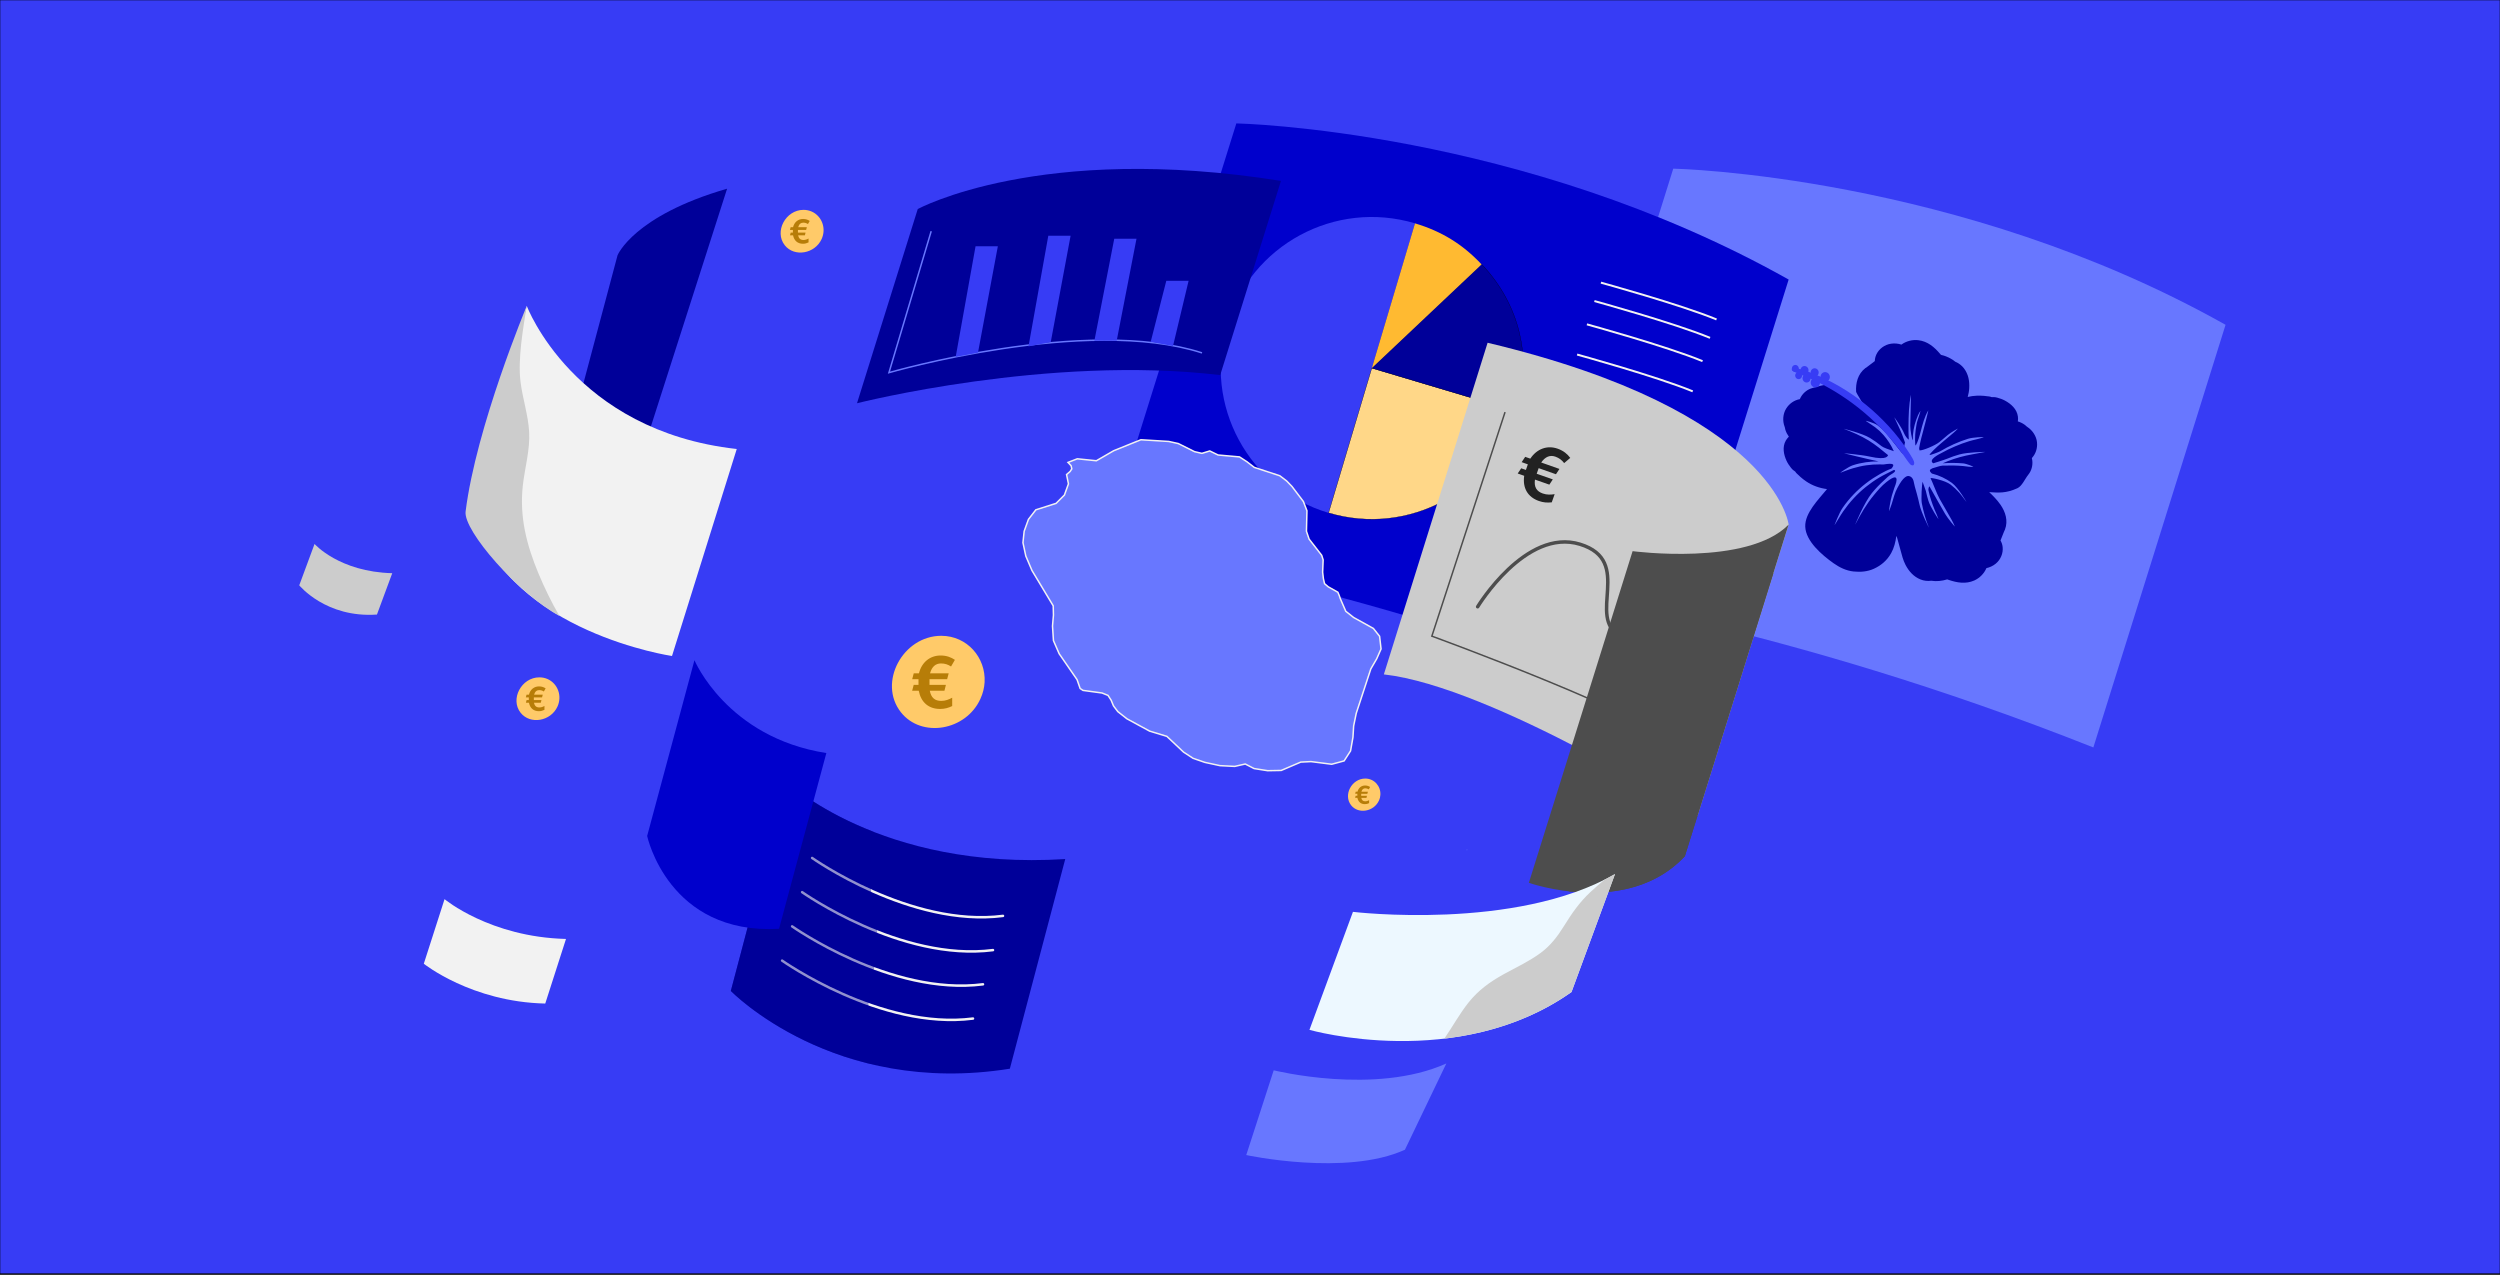 <?xml version="1.0" encoding="utf-8"?>
<!-- Generator: Adobe Illustrator 24.1.0, SVG Export Plug-In . SVG Version: 6.00 Build 0)  -->
<svg version="1.1" id="Calque_1" xmlns="http://www.w3.org/2000/svg" xmlns:xlink="http://www.w3.org/1999/xlink" x="0px" y="0px"
	 viewBox="0 0 5000 2550.6" style="enable-background:new 0 0 5000 2550.6;" xml:space="preserve">
<rect x="0" y="0" width="5000" height="2550.6" fill="#333333" stroke="none"/>
<style type="text/css">
	.st0{fill:#373CF5;stroke:#000000;stroke-miterlimit:10;}
	.st1{fill:#6877FF;}
	.st2{fill:#000099;}
	.st3{fill:#373CF5;}
	.st4{fill:#0000CC;}
	.st5{fill:#FFD788;stroke:#000000;stroke-width:0.5;stroke-miterlimit:10;}
	.st6{fill:#000099;stroke:#000000;stroke-width:0.5;stroke-miterlimit:10;}
	.st7{fill:#FFBA31;}
	.st8{fill:none;stroke:#F2F2F2;stroke-width:4;stroke-miterlimit:10;}
	.st9{fill:#FFCA69;}
	.st10{fill:#B77D08;}
	.st11{fill:#CCCCCC;}
	.st12{fill:none;stroke:#6877FF;stroke-width:3;stroke-miterlimit:10;}
	.st13{fill:#F2F2F2;}
	.st14{fill:none;stroke:#4D4D4D;stroke-width:3;stroke-miterlimit:10;}
	.st15{fill:none;stroke:#4D4D4D;stroke-width:7;stroke-linecap:round;stroke-linejoin:round;stroke-miterlimit:10;}
	.st16{fill:#222222;}
	.st17{fill:#6877FF;stroke:#373CF5;stroke-miterlimit:10;}
	.st18{fill:#4D4D4D;}
	.st19{fill:#EDF8FF;}
	.st20{fill:none;stroke:#F2F2F2;stroke-width:5;stroke-linecap:round;stroke-linejoin:round;stroke-miterlimit:10;}
	.st21{opacity:0.4;fill:#000099;enable-background:new    ;}
	.st22{display:none;}
	.st23{display:inline;}
	.st24{fill:none;stroke:#000000;stroke-width:6;stroke-linejoin:round;stroke-miterlimit:10;}
	.st25{fill:#6877FF;stroke:#F2F2F2;stroke-width:3;stroke-miterlimit:10;}
</style>
<g id="Calque_1_8_">
	<g id="Calque_1_7_">
		<g id="Calque_1_6_">
			<g id="Calque_1_5_">
				<g id="Calque_1_4_">
					<g id="Calque_1_3_">
						<g id="Calque_1_2_">
							<g id="Calque_1_1_">
								<g id="Calque_2_1_">
									<rect class="st0" width="5000" height="2547.5"/>
								</g>
							</g>
						</g>
					</g>
				</g>
			</g>
		</g>
	</g>
	<g id="Calque_3">
		<g>
			<path class="st1" d="M4186.7,1494.9l264.4-845.3c-534.9-300.8-1104.6-312.3-1104.6-312.3l-264.4,845.3
				C3082.1,1182.6,3563.8,1247.7,4186.7,1494.9z"/>
			<g>
				<path class="st2" d="M4063.7,916.1c7.6-8.1,11.5-19.5,10.3-31.5c-1.2-12.4-9.2-24.1-19.2-30.6c-0.3-0.2-0.6-0.4-0.9-0.6
					c-1.3-1.3-2.8-2.6-4.3-3.7c-4.4-3.2-9.1-5.4-13.9-6.9c0.5-3.2,0.5-6.5,0.1-9.7c-2-15.1-13.9-25.4-25.9-31.9
					c-5-2.7-10-4.4-15.4-5.9c-2.2-0.6-4.3-1-6.6-1.1c-1.9-0.1-3.9,0.3-5.8-0.1c-0.3,0-0.7,0-1,0.1c0.4-0.1,0.8-0.1,1.2-0.2
					c-2-1.1-5.5-1.2-7.8-1.5c-2.2-0.3-4.5-0.6-6.7-0.8c-4.8-0.4-9.7-0.5-14.4-0.3c-6.1,0.2-12.1,1.1-18,2.5c1.5-5.7,2.7-11.4,3-17.2
					c0.9-14.5-1.6-28.3-10.5-40c-4.5-5.9-10.4-10.3-17.1-13.1c-8.1-6.8-18.1-11.3-28.9-13.9c-0.7-0.8-1.4-1.6-2.1-2.4
					c-11.2-13.1-24.5-24.7-43.2-26.9c-11.5-1.4-24.3,1.8-33.8,8.8c-6.5-2.1-13.6-2.9-20.7-1.8c-12.8,1.9-24,10.1-29.3,21.4
					c-2,4.3-3.1,8.9-3.2,13.4c-5,3.8-10,7.6-15,11.4c-1.4,0.9-2.7,1.8-4,2.7c-15.1,11.7-19.4,30-18.4,47
					c0.2,3.1,17.4,29.1,17.8,32.1c-13.7-11.2-46.8-45.2-71.6-46.2c-10.6-0.5-22.5,4-33.3,6.8c-9.5,2.4-18.1,9-23.3,17.9
					c-0.9,1.5-1.6,2.9-2.2,4.4c-11,2-21.1,8.8-27.4,19.1c-6.6,10.7-7.3,24.7-3.1,35.7c0.1,0.3,0.3,0.7,0.4,1
					c0.3,1.8,0.7,3.7,1.2,5.4c1.6,5.1,4,9.6,7,13.8c-2.3,2.3-4.3,4.9-6,7.7c-7.6,13.2-4.2,28.4,1.4,40.7c2.4,5.1,5.4,9.4,8.8,13.8
					c1.4,1.8,2.8,3.4,4.6,4.8c1.5,1.2,3.3,2.1,4.6,3.5c0.3,0.2,0.6,0.4,0.9,0.5c-0.4-0.2-0.7-0.4-1.1-0.6c0.9,2.1,3.7,4.2,5.3,5.8
					c1.6,1.6,3.2,3.1,4.9,4.6c3.6,3.2,7.5,6.1,11.4,8.8c12.3,8.4,26.7,13.4,41.5,15.3c-17.3,21.2-44.5,47.9-43.5,75.1
					c1,29.2,33.5,56.8,56.5,73.1c12,8.5,25.5,15.1,40.2,16.6c13.6,1.4,27.8,0.4,40.6-5.5c14.7-6.7,26.4-16.8,34.5-31.2
					c5.9-10.5,8.8-22.5,10.4-34.5c0.5,1.3,1.1,2.7,1.6,4l6.3,22.9c2.9,10.6,5.4,21.5,10.5,31.2c6.8,12.9,16.2,23.5,29.9,29
					c6.9,2.8,14.3,3.6,21.5,2.6c10.5,1.7,21.4,0.5,31.9-2.7c1,0.3,2,0.7,3,1c16.5,5.6,33.9,8.8,51.1,1.2
					c10.6-4.7,19.8-13.9,24.3-24.7c6.7-1.5,13.1-4.4,18.6-8.9c9.9-8.1,15.2-20.8,13.9-33.3c-0.5-4.7-2-9.2-4.3-13.1
					c2.3-5.8,4.6-11.6,6.9-17.4c0.7-1.4,1.4-2.9,2-4.4c6.8-17.7,0.9-35.6-8.9-49.7c-6.4-9.2-14.4-17.5-22.6-25.2
					c18.2,1.1,33.3,2.7,56.3-7.8c9.6-4.4,15.1-18.8,22.1-27.4c6.1-7.5,9-17.9,7.8-28.1C4064.4,919.3,4064.1,917.6,4063.7,916.1z"/>
				<path class="st1" d="M3918.9,908.9c-8.4,2.4-16.7,5.2-24.8,8.6c-6.9,2.8-27.5,9.1-27.6,9.1c-11.5-7.3,13.6-19,16.5-20.6
					c8.7-4.9,17.8-9.3,27-13.2c9.2-4,18.7-7.4,28.3-10.4c9.5-2.9,19.7-4.4,29-7.9c2.3-0.9-21.6,0-31.1,3
					c-9.8,3.1-19.4,6.7-28.7,10.9c-9.2,4.1-18,8.8-26.6,13.9c-3.2,1.9-19.9,8-21.4,7.7c-2.6-0.6,15.3-17.4,23.1-23.8
					c5.6-4.7,11.3-9.4,16.9-14.2c5.5-4.7,11.2-9.2,16.1-14.6c1-1.1-13.9,7.5-19.7,12.3c-5.6,4.7-11.2,9.5-16.8,14.2
					c-7.9,6.7-34.6,18-40.2,16.8c-0.2-1.5-0.4-3-0.6-4.4c0.5-2.9,0.9-5.9,1.6-8.6c1.7-7.8,3.6-15.6,5.8-23.3
					c4-14.3,11.5-44.5,10.9-43.6c-7.7,12.8-11.5,28.1-15.2,42.4c-1.9,7.5-5.5,20.3-9.6,27.3c-2.3,3.9-1.9-22.5-0.5-30
					c1.2-6.5,1.6-13.5,3.8-19.7c2.2-6.2,6.5-19.9,5.9-19c-4,5.2-6.4,11.8-8.6,17.9c-2.2,6.3-3.9,12.8-5.1,19.3
					c-1.3,7.3-1.8,14.5-1.7,21.7c-1.5-1.1-5.2-20.1-5-29.2c0.4-20.6,1.6-62.9,1.3-61.8c-4.3,20.4-4.7,41.9-4.9,62.7
					c-0.1,8.9,0.1,17.8,0.6,26.6c-1.6,0.3-7.6-7.5-9.4-12.2c-4.5-11.6-20.3-33.6-19.6-32.1c5.2,11.3,10.8,22.3,15.4,33.8
					c2.2,5.5,4.2,11,6.1,16.6c-0.3,0.7-0.5,1.4-0.6,2.1c-1.3,6.8-2.6,13.6-3.9,20.4c-1.7-0.7-23.9-30.3-33.7-41.4
					c-5.1-5.8-10.8-11.2-17.1-15.8c-6.3-4.7-24.9-9.8-23.1-8.5c6.1,4.4,12.6,8,18.6,12.6c6.1,4.6,11.7,9.8,16.7,15.5
					c8.5,9.6,15.5,20.7,20.7,32.4c-9.4-3.1-21.1-7.2-24.6-10.1c-7.3-6-15-11.4-23-16.3c-15.8-9.6-54.2-19-52.4-18.3
					c17.3,6.6,34.1,13.7,49.9,23.5c13.8,8.5,26.2,18.8,38.6,29.1c-0.9-0.2,1.1,11.4-37.2,2.8c-16.6-3.7-52.6-6.9-50.5-6.4
					c16.4,3.9,32.7,8.2,49.1,11.8c6.6,1.5,13.1,2.9,19.7,4.3c-8.5,0-17,0.5-25.4,1.7c-9.1,1.4-18.2,3.3-26.9,6.3
					c-8.8,3.1-25.7,15.2-24.2,14.7c8.5-3,16.6-6.5,25.3-9c8.7-2.5,17.6-4.7,26.6-5.9c9-1.3,18.1-1.9,27.2-1.8c2.3,0,4.5,0.1,6.8,0.2
					c21.8-3.6,23.1,0,16.2,8.2c-7.8,2.7-15.2,6.6-22.4,10.6c-9.9,5.6-19.5,11.8-28.5,18.8c-17.9,13.8-33.8,30.4-46.7,49
					c-7.2,10.4-16.8,35.7-16.1,34.6c5.9-9.1,11.1-18.6,17.3-27.5c6.3-9.1,13.2-17.8,20.8-26c15-16.3,32.5-30.4,51.6-41.8
					c9.4-5.6,19.5-10,29.1-15.1c0.8,0.4,7.3,1.5-6,9.2c-5,2.9-9.1,7.3-13.4,11.2c-9,8.1-17.3,16.8-24.9,26.1
					c-15.1,18.4-34.1,64.2-33.3,62.9c10.9-20.9,22.6-41.3,37.8-59.5c7.5-9,15.2-18.1,24.4-25.4c33.1-26.4,16.4,10.2,16.2,11.1
					c-1.6,5.1-3.3,10.2-4.9,15.3c-3.1,10.1-6.5,32.8-5.9,31.5c4.5-9.9,7.4-20.7,10.5-31.1c1.5-5.2,3.9-10.7,6.4-15.4
					c12-23.1,19.6-24.2,22.8-23.6c10.8,1.9,9.9,15.4,12,21.2c0.7,1.9,7.3,25.6,8.9,34.1c3.3,17,19.9,49.4,19.2,47.6
					c-6.4-15.7-11.1-32.3-14.2-48.9c-1.5-8,0-38.7,1.8-42.6c0.4,2.5,5.8,15.9,6.3,18.3c1.4,6.7,3.2,13.4,5.2,20
					c4,12.8,20.5,37.9,20,36.2c-2-6.3-5-12.3-7.6-18.5c-2.6-6.3-5-12.8-7.1-19.3c-2.1-6.5-3.9-13.1-5.3-19.8c-0.5-2.3,0.9-7.3,2-7.8
					c0.1,0.2,0.3,0.5,0.4,0.7c5.2,9.3,10.3,18.5,15.6,27.7c5.1,9,10.3,18,15.5,27c5.2,8.9,19.9,26.4,19.2,24.7
					c-3.9-9.6-9.4-18.4-14.5-27.4c-5.2-9.2-10.5-18.4-15.8-27.6c-5.2-9-15.6-36.9-18.2-41.4c-1-1.7,29.2,4.3,40.2,12.9
					c6.2,4.8,11.8,10.1,17,15.9c5.3,5.9,9.7,12.4,14.6,18.7c0.9,1.2-16.4-28.7-29-38c-12.2-8.9-25.6-15.1-40.2-18.8
					c-0.1-1.2-12.3-7.8,7-12.2c1-0.2,9.8-3.4,14.6-3.6c7-0.2,14.1-0.3,21.1-0.2c6.8,0.1,13.6,0.5,20.4,1.1
					c6.4,0.6,13.2,2.1,19.6,1.6c2-0.2-13.6-6.5-20.2-7c-6.8-0.5-13.6-0.9-20.4-0.9c-6.6,0-13.2,0.2-19.7,0.7c-0.3,0-0.5,0-0.8,0.1
					c3.3-1.4,6.6-2.9,9.9-4.2c8-3.1,16.1-5.8,24.3-8.1c16.7-4.7,33.9-7,50.8-10.4C3971.3,903.6,3935.5,904.2,3918.9,908.9z"/>
				<g>
					<g>
						<path class="st3" d="M3585.4,741.8c9,4.9,18.6,8.5,27.9,12.4c9.5,4,18.9,8.3,28.2,13c17.9,9.1,35.3,19.6,51.9,31.1
							c33.8,23.4,64,51,90.7,82.8c7.4,8.8,14.5,17.9,21.4,27.2c3.5,4.8,6.7,9.8,10.3,14.5c1.8,2.3,3.6,5.1,5.9,6.9
							c1.1,0.8,4.5,1.9,5.6,0.3c2.9-4.5-0.4-9.8-2.7-14c-2.6-4.7-5.7-9.3-8.6-13.8c-5.7-8.9-11.8-17.5-18.3-25.8
							c-13.2-16.9-27.6-32.4-43.1-47c-30.5-28.7-64.9-52.7-102.2-70.7c-10.5-5.1-21.2-9.7-32-13.8c-10.8-4.1-22.1-8.1-33.6-9.2
							C3583,735.3,3582.5,740.2,3585.4,741.8z"/>
						<path class="st3" d="M3584.4,740.1c1.7,3.6,5.8,5.2,9.3,3.5c3.5-1.7,4.9-6,3.3-9.6c-1.7-3.6-5.8-5.2-9.3-3.5
							C3584.2,732.2,3582.8,736.5,3584.4,740.1z"/>
						<path class="st3" d="M3591,754.2c1.6,3.6,5.7,5.1,9.2,3.5c3.4-1.7,4.9-5.9,3.2-9.5c-1.6-3.6-5.7-5.1-9.2-3.5
							C3590.8,746.4,3589.3,750.7,3591,754.2z"/>
						<path class="st3" d="M3601.8,743.9c1.9,4.2,6.7,6,10.7,4.1c4-1.9,5.7-6.9,3.8-11.1s-6.7-6-10.7-4.1
							C3601.6,734.8,3599.9,739.7,3601.8,743.9z"/>
						<path class="st3" d="M3605.9,760.2c1.9,4.2,6.7,6,10.7,4.1c4-1.9,5.7-6.9,3.8-11.1c-1.9-4.2-6.7-6-10.7-4.1
							C3605.6,751,3603.9,756,3605.9,760.2z"/>
						<path class="st3" d="M3622.3,769.3c2.2,4.8,7.8,6.9,12.4,4.7c4.6-2.2,6.6-8,4.4-12.8s-7.8-6.9-12.4-4.7
							C3622.1,758.7,3620.1,764.5,3622.3,769.3z"/>
						<path class="st3" d="M3642,757.9c2.2,4.8,7.8,6.9,12.4,4.7c4.6-2.2,6.6-8,4.4-12.8c-2.2-4.8-7.8-6.9-12.4-4.7
							C3641.8,747.3,3639.8,753.1,3642,757.9z"/>
						<path class="st3" d="M3622.1,748.4c1.9,4.2,6.7,6,10.7,4.1s5.7-6.9,3.8-11.1c-1.9-4.2-6.7-6-10.7-4.1
							C3621.9,739.3,3620.2,744.3,3622.1,748.4z"/>
					</g>
				</g>
			</g>
			<path class="st4" d="M3312.9,1404.4l264.4-845.3c-534.9-300.8-1104.6-312.3-1104.6-312.3l-264.4,845.3
				C2208.3,1092.2,2690,1157.2,3312.9,1404.4z"/>
			<g>
				<g>
					<g>
						<path class="st3" d="M2743.6,736.2l-86.4,289.6c-159.9-47.7-250.9-216-203.1-376c47.8-160,216-250.9,376-203.1l0,0
							L2743.6,736.2z"/>
					</g>
				</g>
				<g>
					<g>
						<path class="st5" d="M2743.6,736.2l289.6,86.4c-47.7,159.9-216,250.9-376,203.1l0,0L2743.6,736.2L2743.6,736.2z"/>
					</g>
				</g>
				<g>
					<g>
						<path class="st6" d="M2743.6,736.2l219.7-207.7c76.4,80.7,101.7,187.5,69.9,294.1L2743.6,736.2z"/>
					</g>
				</g>
				<g>
					<g>
						<path class="st7" d="M2743.6,736.2l86.4-289.5c53.2,15.9,95.1,41.6,133.2,82.1L2743.6,736.2z"/>
					</g>
				</g>
			</g>
			<path class="st8" d="M3188.8,602.1c0,0,159.2,43.8,231.3,73.6"/>
			<path class="st8" d="M3154.2,709.1c0,0,159.2,43.8,231.3,73.6"/>
			<path class="st8" d="M3173.8,648.7c0,0,159.2,43.8,231.3,73.6"/>
			<path class="st8" d="M3201.8,565.3c0,0,159.2,43.8,231.3,73.6"/>
			<g>
				<path class="st9" d="M1118.8,1397.6c-0.3,5.1-1.5,10.3-3.8,15.4c-13.4,29.7-54.7,36.7-73.8,12.5c-21.5-27.3,1.7-70.8,37.5-70.8
					C1102.9,1354.6,1120.1,1375,1118.8,1397.6z"/>
				<g>
					<path class="st10" d="M1078.7,1414.9c3.9,0,7.2-1.3,10.2-3v7.8c-3.6,1.7-6.9,2.7-11.2,2.7c-10.6,0-17.7-6.1-19.8-16.9h-6.1
						l1.4-5.4h4.4v-5.3h-5.9l1.4-5.5h4.8c2.6-10.4,10.4-16.5,20.1-16.5c5.6,0,9.7,1.6,13.3,4l-3.6,6.2c-3-1.9-5.7-2.8-9.3-2.8
						c-4.8,0-8.5,2.8-10.2,9.1h17.3l-1.4,5.5h-16.4v5.3h15.2l-1.3,5.4H1068C1069.3,1412.1,1072.8,1414.9,1078.7,1414.9z"/>
				</g>
			</g>
			<g>
				<path class="st9" d="M1647.1,462.6c-0.3,5.1-1.5,10.3-3.8,15.4c-13.4,29.7-54.7,36.7-73.8,12.5c-21.5-27.3,1.7-70.8,37.5-70.8
					C1631.2,419.7,1648.4,440,1647.1,462.6z"/>
				<g>
					<path class="st10" d="M1606.9,480c3.9,0,7.2-1.3,10.2-3v7.8c-3.6,1.7-6.9,2.7-11.2,2.7c-10.6,0-17.7-6.1-19.8-16.9h-6.1
						l1.4-5.4h4.4v-5.3h-5.9l1.4-5.5h4.8c2.6-10.4,10.4-16.5,20.1-16.5c5.6,0,9.7,1.6,13.3,4l-3.6,6.2c-3-1.9-5.7-2.8-9.3-2.8
						c-4.8,0-8.5,2.8-10.2,9.1h17.3l-1.4,5.5h-16.4v5.3h15.2l-1.3,5.4h-13.6C1597.6,477.1,1601.1,480,1606.9,480z"/>
				</g>
			</g>
			<path class="st11" d="M2767.7,1348.8l207.5-663.3c576.2,137.3,602.1,363.7,602.1,363.7l-182.4,582.9
				C3394.9,1632.1,2985,1373.1,2767.7,1348.8z"/>
			<path class="st2" d="M2440.4,750.2l121.5-388.4c-481.6-77.1-726.4,56.3-726.4,56.3L1714,806.5
				C1714,806.5,2097,709.2,2440.4,750.2z"/>
			<path class="st12" d="M1862.4,462.4l-84.5,282.9c0,0,394.2-114.6,626.1-39.5"/>
			<polygon class="st3" points="1956,705.2 1911.4,713.7 1951.1,492.5 1995.7,492.5 			"/>
			<polygon class="st3" points="2101.5,684.2 2057,692.7 2096.6,471.5 2141.2,471.5 			"/>
			<polygon class="st3" points="2233.4,681.4 2188.8,681.4 2228.5,477.5 2273,477.5 			"/>
			<polygon class="st3" points="2346,692.1 2301.4,683.6 2332.6,561.6 2377.2,561.6 			"/>
			<path class="st13" d="M1090.5,2007.1l41.5-129.2c-152.2-3.8-242.9-79.6-242.9-79.6l-41.5,129.2
				C847.6,1927.4,942.9,2003.9,1090.5,2007.1z"/>
			<path class="st11" d="M753.9,1229.1l30.6-82.7c-106.4-2.7-155.4-58.5-155.4-58.5l-30.6,82.7
				C598.5,1170.6,651.7,1236.3,753.9,1229.1z"/>
			<path class="st2" d="M1235.1,510.5c0,0,32-79,219.1-133.1L1278,927.1c0,0-152,25.5-151-10.9L1235.1,510.5z"/>
			<path class="st13" d="M1473.5,898L1344,1312c0,0-319.4-46.7-394.3-274.3l103.8-426C1053.5,611.7,1147.2,861.7,1473.5,898z"/>
			<path class="st11" d="M1076.8,1146.6c-23.7-57.1-38-112.9-31.2-175c3.9-35.9,14.8-71.8,12.7-108.1c-2-33.7-13-66.1-17.2-99.5
				c-5.8-45.4,5.1-107.2,12.4-152.2c0,0-101.1,241.7-122.3,411.3c-4.8,38.2,105.1,164.2,187.6,208.8
				C1102.9,1204.5,1089,1175.8,1076.8,1146.6z"/>
			<path class="st14" d="M3010.1,824.2l-146.4,448.1c0,0,460.2,168,484.4,221.2"/>
			<path class="st15" d="M2955.3,1213.5c0,0,96-158.4,204.8-125s11,147,80.9,183.8s240.3-125.4,240.3-125.4"/>
			<g>
				<path class="st16" d="M3085.6,987c8.2,2.9,16.2,2.5,23.7,1.3l-5.8,16.4c-8.9,0.9-16.6,0.5-25.7-2.7
					c-22.5-7.9-32.9-26.1-29.4-50.4l-13-4.6l7-10.4l9.4,3.3l3.9-11.2l-12.4-4.4l7.1-10.6l10.2,3.6c13.3-20,34.2-27.2,54.8-19.9
					c11.8,4.2,19.4,10.7,25.1,18.4l-12.2,10.4c-4.8-6.2-10-10.2-17.6-12.9c-10.2-3.6-20-0.3-28.3,11.7l36.5,12.9l-7,10.6l-34.6-12.2
					l-3.9,11.2l32.2,11.3l-6.9,10.5l-28.8-10.1C3067.8,974.1,3073.2,982.7,3085.6,987z"/>
			</g>
		</g>
	</g>
	<g id="Calque_6">
		<g>
			<path class="st9" d="M1969.2,1364.4c-0.6,11-3.3,22.2-8.3,33.1c-28.8,64.1-118,79.3-159.2,26.9c-46.4-59,3.8-152.8,80.9-152.8
				C1934.7,1271.7,1971.9,1315.7,1969.2,1364.4z"/>
			<g>
				<path class="st10" d="M1882.5,1401.8c8.4,0,15.5-2.9,21.9-6.4v16.7c-7.7,3.7-14.9,5.8-24.2,5.8c-22.9,0-38.2-13.2-42.7-36.4
					h-13.2l3.1-11.7h9.6v-11.4h-12.6l3.1-11.8h10.4c5.6-22.4,22.4-35.6,43.3-35.6c12,0,21,3.6,28.6,8.7l-7.7,13.3
					c-6.4-4.1-12.3-6.1-20.1-6.1c-10.4,0-18.2,6.1-21.9,19.7h37.3l-3.1,11.8h-35.3v11.4h32.8l-2.9,11.7h-29.3
					C1862.3,1395.7,1869.9,1401.8,1882.5,1401.8z"/>
			</g>
		</g>
		<g>
			<path class="st9" d="M2760.8,1589.5c-0.2,3.8-1.1,7.8-2.9,11.6c-10.1,22.4-41.3,27.7-55.7,9.4c-16.2-20.6,1.3-53.4,28.3-53.4
				C2748.7,1557.1,2761.7,1572.5,2760.8,1589.5z"/>
			<g>
				<path class="st10" d="M2730.5,1602.6c2.9,0,5.4-1,7.7-2.2v5.9c-2.7,1.3-5.2,2-8.5,2c-8,0-13.4-4.6-14.9-12.7h-4.6l1.1-4.1h3.4
					v-4h-4.4l1.1-4.1h3.6c2-7.8,7.8-12.4,15.2-12.4c4.2,0,7.3,1.2,10,3l-2.7,4.7c-2.2-1.4-4.3-2.1-7-2.1c-3.6,0-6.4,2.1-7.7,6.9h13
					l-1.1,4.1h-12.3v4h11.5l-1,4.1h-10.3C2723.4,1600.5,2726.1,1602.6,2730.5,1602.6z"/>
			</g>
		</g>
	</g>
	<g>
		<path class="st17" d="M2934.5,1698.7c-0.5-0.5-1.7-0.5-2,0.2c-0.1,0.3-0.1,0.8,0.5,1.4c0.2,0.2,0.5,0.3,0.8,0.3
			c0.5,0,0.9-0.3,1.1-0.7c0.2-0.3,0.2-0.6,0-0.9C2934.8,1698.9,2934.7,1698.8,2934.5,1698.7z"/>
	</g>
	<g id="Calque_5">
		<path class="st18" d="M3369.7,1712.5l207.5-663.3c-82.1,83.7-312,53.1-312,53.1l-207.5,663.3
			C3057.7,1765.6,3254.5,1835.5,3369.7,1712.5z"/>
		<path class="st18" d="M3496.8,1198.6c-26,25-142.8,307.8-187.3,363.8c-22.2,28-49.9,49.3-74.1,75.1
			c-22.3,23.8-38.9,52.1-55.3,80.1c-13.3,22.6-26.8,45.1-42.8,65.1c67.6,7.9,164.3,2.6,232.4-70.2l177.3-566.8
			C3531.4,1164.2,3514.3,1181.7,3496.8,1198.6z"/>
		<g>
			<path class="st19" d="M3143,1984.1l87-236c-199.1,114.7-524.1,75.6-524.1,75.6l-87,236C2618.8,2059.7,2916,2144.5,3143,1984.1z"
				/>
			<path class="st11" d="M3180.7,1784.2c-21.7,20.3-37.2,42.7-52.7,67.8c-12.9,20.9-27.2,39.5-47.1,54.1
				c-22.9,16.7-48.5,28.7-73.3,42.2c-27,14.8-51,32.2-70.3,56.4c-18.2,22.8-32.1,48.5-48.6,72.5c82.5-9.7,172.9-35.7,254.3-93.2
				l87-236c-6.8,3.9-13.7,7.6-20.8,11.2C3199.6,1767.4,3189.9,1775.5,3180.7,1784.2z"/>
			<path class="st1" d="M2809.9,2299.4l82.8-172.5c-142.6,64.3-345.3,13.7-345.3,13.7l-54.9,169.5
				C2492.4,2310.2,2692.9,2353.1,2809.9,2299.4z"/>
		</g>
		<path class="st2" d="M2019.7,2137.4l110.8-419.3c-370.5,23.5-558.1-155.5-558.1-155.5l-110.8,419.3
			C1461.7,1981.8,1667,2193.9,2019.7,2137.4z"/>
		<path class="st20" d="M1624.2,1715.9c0,0,197.2,139.7,381.8,115.9"/>
		<path class="st20" d="M1564.2,1921.2c0,0,197.2,139.7,381.8,115.9"/>
		<path class="st20" d="M1584.2,1852.7c0,0,197.2,139.7,381.8,115.9"/>
		<path class="st20" d="M1604.2,1784.3c0,0,197.2,139.7,381.8,115.9"/>
		<path class="st21" d="M1739.5,2074.3c-8-46.7-1.1-93.1,8.9-138.9c5.5-25.2,8.6-49,5.6-74.8c-2.7-23.3-8.6-46-11-69.3
			c-4.6-42.8-0.5-85.8,1.9-128.6c-114.6-45-172.4-100.1-172.4-100.1l-110.8,419.3c0,0,104.2,107.5,291.5,149
			C1747.7,2112.2,1742.8,2093.5,1739.5,2074.3z"/>
		<path class="st4" d="M1558.1,1857.6l94.6-351.5c-199.1-31.1-263.8-185.7-263.8-185.7l-94.6,351.5
			C1294.3,1671.9,1336.5,1870.1,1558.1,1857.6z"/>
	</g>
</g>
<g id="Calque_2_6_" class="st22">
	<g id="Calque_2_4_" class="st23">
		<g id="Calque_2_5_">
			<g id="Calque_2_3_">
				<g id="Calque_2_2_">
					<g>
						<rect y="-2.1" class="st24" width="5000" height="2550.6"/>
						<rect x="1710.5" y="-2.1" class="st24" width="1579" height="2550.6"/>
						<rect y="580" class="st24" width="5000" height="1383.3"/>
						<line class="st24" x1="11" y1="1529.7" x2="5000" y2="1529.7"/>
						<rect y="-2.1" class="st24" width="5000" height="2547.5"/>
					</g>
				</g>
			</g>
		</g>
	</g>
</g>
<polygon class="st25" points="2746.8,1256.9 2707.3,1235 2691.6,1222.6 2680.6,1197.3 2678.7,1191.6 2675.8,1184.5 2656.3,1173.5 
	2649.1,1167.3 2646.8,1157.3 2645.3,1144.4 2646.3,1119.7 2643.4,1110.6 2618.2,1078.2 2612.9,1062.5 2613.9,1021.5 2606.7,1002.9 
	2583.9,972.9 2573.4,962 2559.6,951.5 2508.6,934.8 2493.8,923.4 2479,913.8 2436.2,910 2419.5,901.9 2403.8,906.7 2389,903.3 
	2356.6,887.1 2337.5,882.9 2281.8,879.5 2227.5,901.4 2192.7,921.5 2154.6,917.6 2136,924.8 2142.2,931.5 2143.6,937.7 
	2140.3,942.9 2133.1,949.1 2136.9,967.7 2128.8,990.1 2112.2,1006.7 2071.7,1019.6 2056.9,1038.7 2048.3,1062.5 2045.9,1085.4 
	2051.6,1112 2064,1141.1 2106.4,1211.6 2106.9,1230.2 2105,1252.1 2106.9,1281.2 2118.3,1307.4 2154.1,1359.3 2160.3,1377 
	2166,1380.8 2204.1,1386 2216,1390.8 2222.2,1400.3 2227,1411.8 2235.6,1423.2 2253.7,1437.5 2299.4,1462.3 2333.7,1472.7 
	2367.1,1504.2 2386.1,1516.6 2409.5,1524.7 2440,1531.3 2469.5,1532.8 2490.5,1528 2508.1,1537.1 2535.3,1541.4 2562.4,1540.9 
	2601.5,1524.2 2622,1523.2 2663.4,1528.5 2688.2,1521.8 2701.1,1501.8 2705.9,1474.6 2707.3,1451.8 2712.5,1426.5 2741.6,1337.9 
	2753.5,1317.4 2762.1,1297.9 2759.2,1272.6 "/>
</svg>
